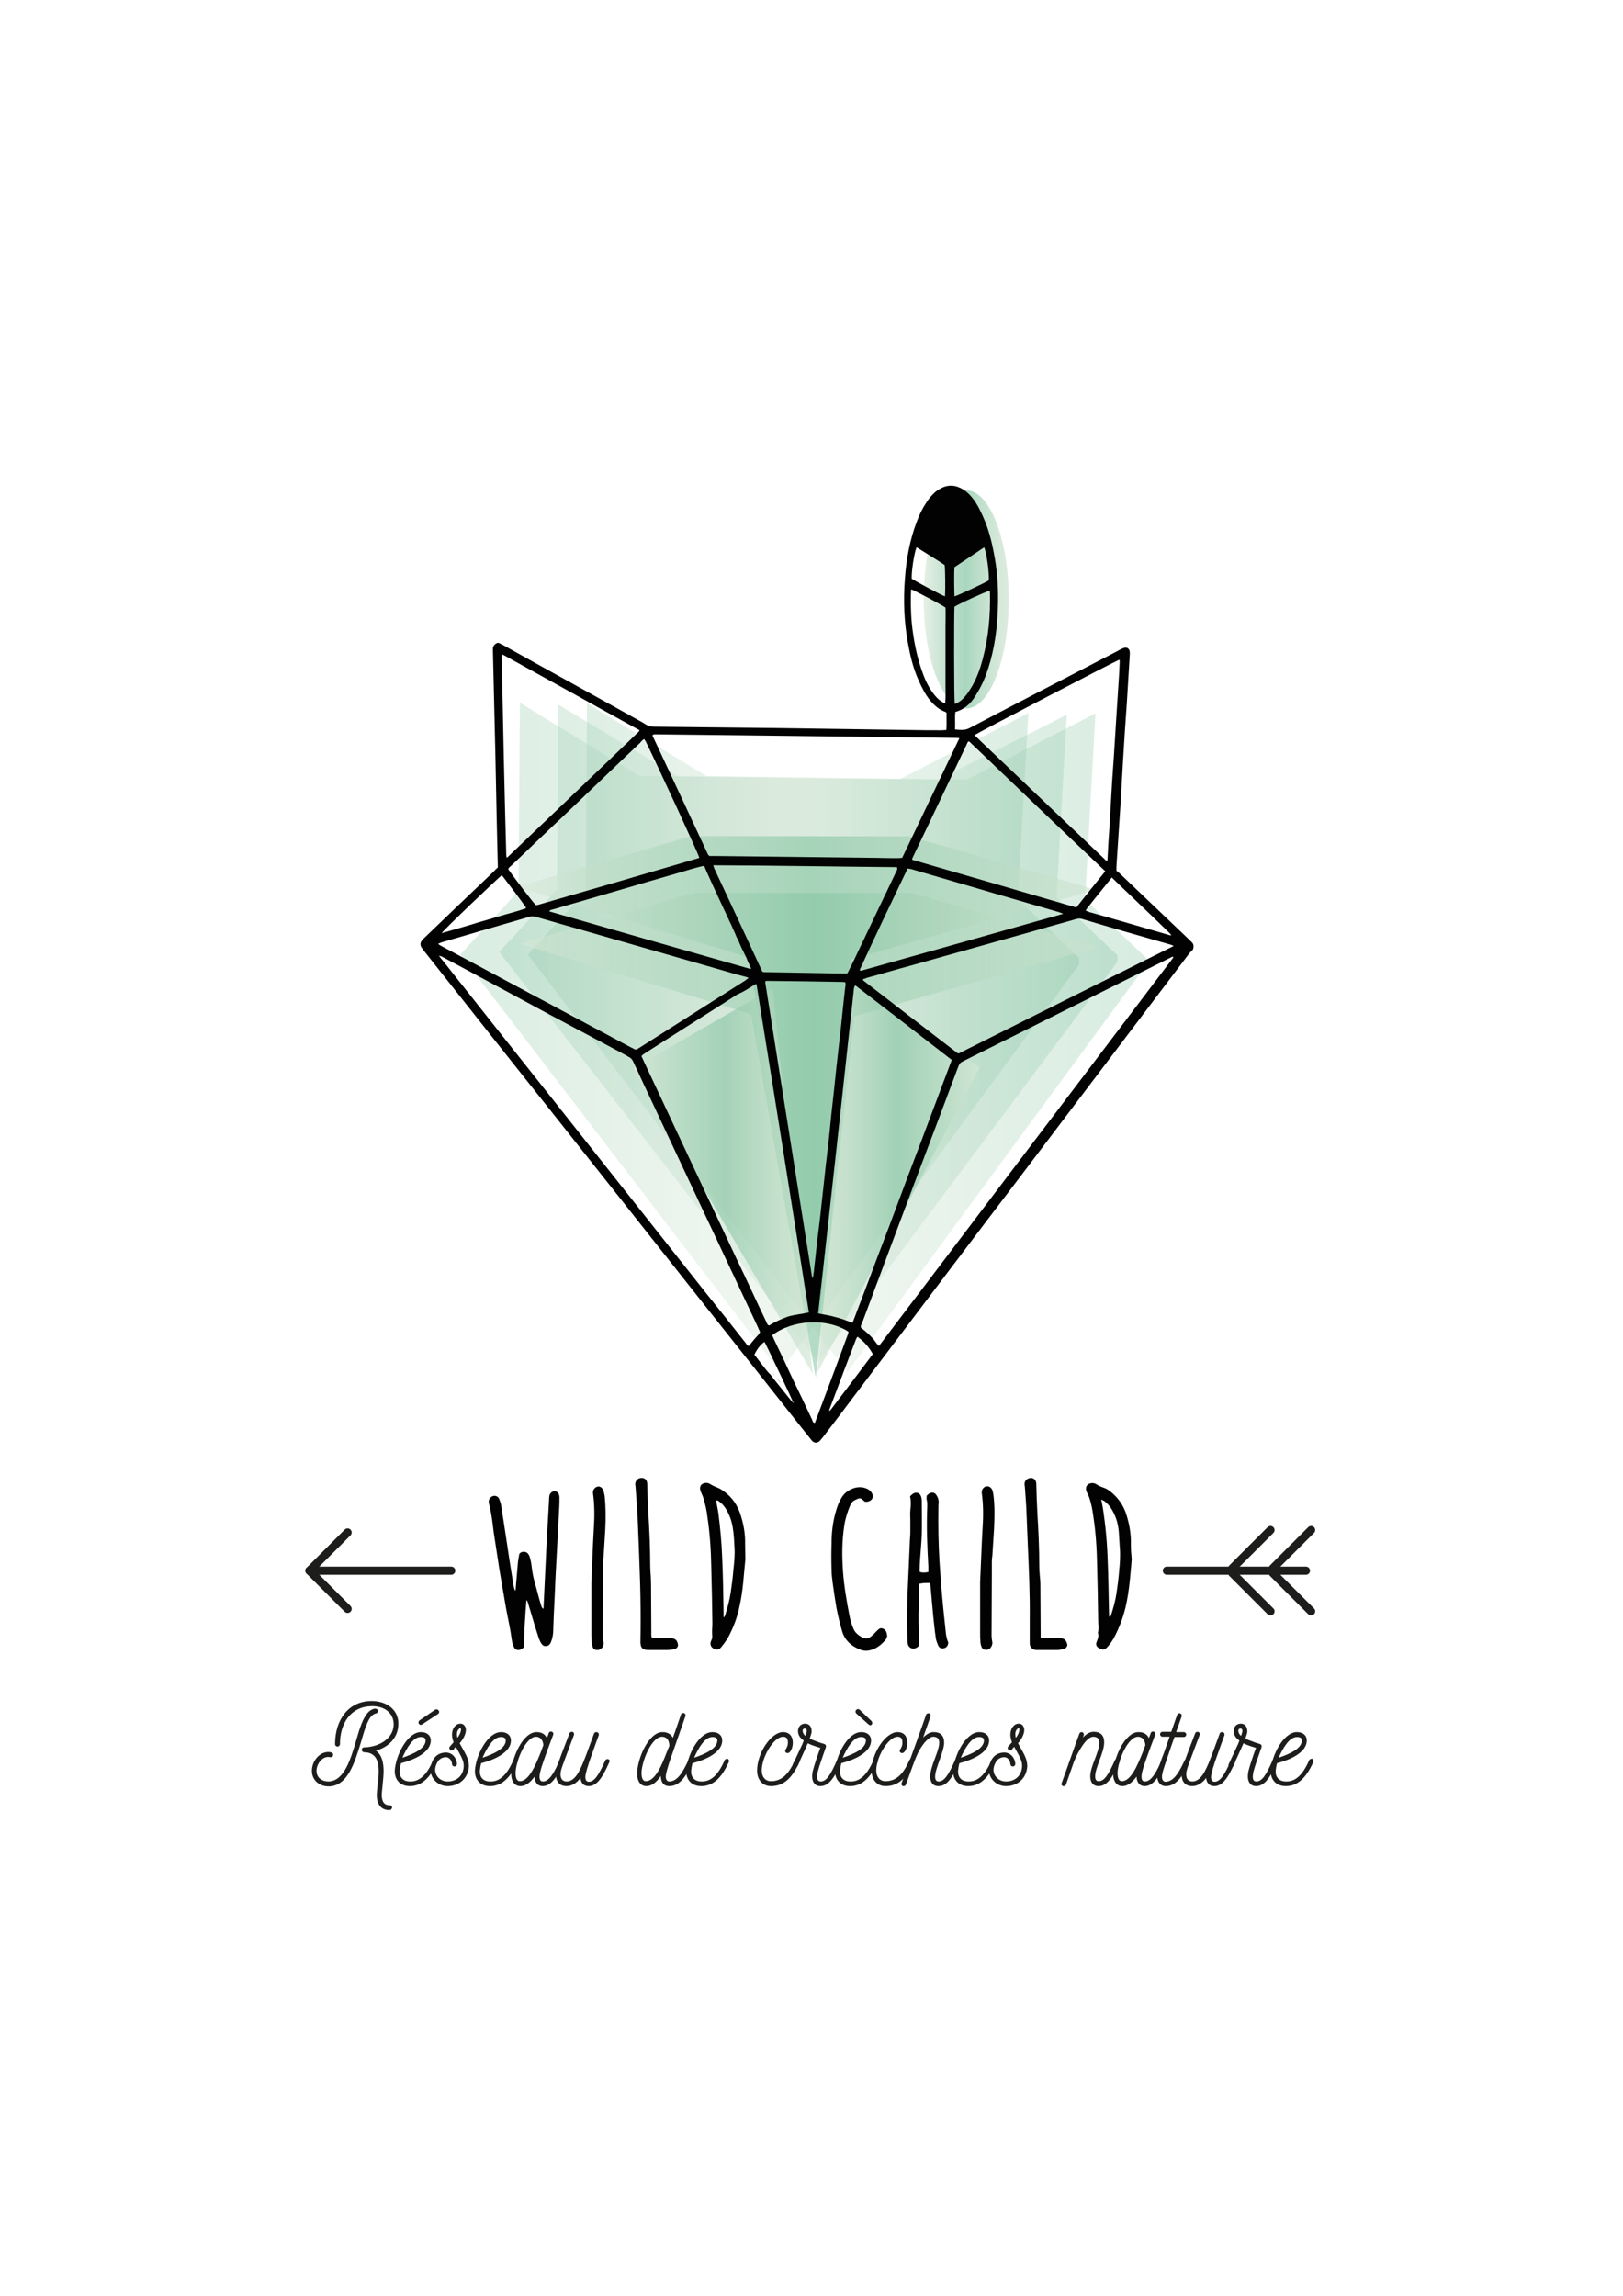 <?xml version="1.0" standalone="no"?>
<!DOCTYPE svg PUBLIC "-//W3C//DTD SVG 1.1//EN" "http://www.w3.org/Graphics/SVG/1.1/DTD/svg11.dtd">
<svg xmlns="http://www.w3.org/2000/svg" xmlns:xlink="http://www.w3.org/1999/xlink" version="1.1" id="Calque_1" x="0px" y="0px" viewBox="0 0 595.3 841.9" style="enable-background:new 0 0 595.3 841.9;" xml:space="preserve" width="595.3" height="841.9">
<style type="text/css">
	.st0{opacity:0.3;fill:url(#SVGID_1_);}
	.st1{opacity:0.3;fill:url(#SVGID_00000124148867270452839830000007410225896924211901_);}
	.st2{opacity:0.3;fill:url(#SVGID_00000109025877593513491160000007668608436462226621_);}
	.st3{opacity:0.69;fill:url(#SVGID_00000061441117186484493060000013434455138193744808_);}
	.st4{opacity:0.6;fill:url(#SVGID_00000134211853365037723330000011308280095003071930_);}
	.st5{opacity:0.55;fill:url(#SVGID_00000066501095577700804720000006239445821227358143_);}
	.st6{opacity:0.6;fill:url(#SVGID_00000130637466935791296950000013723510375444659109_);}
	.st7{opacity:0.6;fill:url(#SVGID_00000069368889549490432720000013237720416942110857_);}
	.st8{fill:#020202;}
	.st9{fill:none;stroke:#1D1D1B;stroke-width:3;stroke-linecap:round;stroke-linejoin:round;stroke-miterlimit:10;}
	.st10{fill:#1D1D1B;}
</style>
<g>
	<g>
		<linearGradient id="SVGID_1_" gradientUnits="userSpaceOnUse" x1="193.615" y1="380.546" x2="420.473" y2="380.546">
			<stop offset="0" style="stop-color:#98CCAF"/>
			<stop offset="0" style="stop-color:#DAE9D9"/>
			<stop offset="0" style="stop-color:#B0D7BE"/>
			<stop offset="0" style="stop-color:#83C4A1"/>
			<stop offset="0.183" style="stop-color:#A3D1B5"/>
			<stop offset="0.39" style="stop-color:#C2DEC8"/>
			<stop offset="0.507" style="stop-color:#CDE3CF"/>
			<stop offset="1" style="stop-color:#7CC19D"/>
		</linearGradient>
		<polygon class="st0" points="310.8,503.2 420.5,353.8 420.5,351.4 398,329.9 401.8,261.6 354.7,285.9 259.1,284.6 215.3,257.9     214.9,326.9 193.6,350.1   "/>
		
			<linearGradient id="SVGID_00000057860171985080814880000001819763152411307937_" gradientUnits="userSpaceOnUse" x1="168.95" y1="380.429" x2="395.807" y2="380.429">
			<stop offset="0" style="stop-color:#98CCAF"/>
			<stop offset="0" style="stop-color:#DAE9D9"/>
			<stop offset="0" style="stop-color:#B0D7BE"/>
			<stop offset="0" style="stop-color:#83C4A1"/>
			<stop offset="0.183" style="stop-color:#A3D1B5"/>
			<stop offset="0.39" style="stop-color:#C2DEC8"/>
			<stop offset="0.507" style="stop-color:#CDE3CF"/>
			<stop offset="1" style="stop-color:#7CC19D"/>
		</linearGradient>
		<polygon style="opacity:0.3;fill:url(#SVGID_00000057860171985080814880000001819763152411307937_);" points="286.1,503.1     395.8,353.7 395.8,351.3 373.3,329.8 377.2,261.5 330,285.8 234.4,284.5 190.7,257.7 190.2,326.7 168.9,350   "/>
		
			<linearGradient id="SVGID_00000138546115953608814540000001481387331923814068_" gradientUnits="userSpaceOnUse" x1="183.06" y1="378.974" x2="409.917" y2="378.974">
			<stop offset="0" style="stop-color:#98CCAF"/>
			<stop offset="0" style="stop-color:#DAE9D9"/>
			<stop offset="0" style="stop-color:#B0D7BE"/>
			<stop offset="0" style="stop-color:#83C4A1"/>
			<stop offset="0.183" style="stop-color:#A3D1B5"/>
			<stop offset="0.39" style="stop-color:#C2DEC8"/>
			<stop offset="0.507" style="stop-color:#CDE3CF"/>
			<stop offset="1" style="stop-color:#7CC19D"/>
		</linearGradient>
		<polygon style="opacity:0.3;fill:url(#SVGID_00000138546115953608814540000001481387331923814068_);" points="300.2,499.6     409.9,352.7 409.9,350.3 387.5,329.2 391.3,262.1 344.2,285.9 248.5,284.7 204.8,258.4 204.3,326.2 183.1,349.1   "/>
	</g>
	
		<linearGradient id="SVGID_00000141420234440120012690000006391745223153580458_" gradientUnits="userSpaceOnUse" x1="338.825" y1="219.843" x2="369.933" y2="219.843">
		<stop offset="0" style="stop-color:#98CCAF"/>
		<stop offset="0" style="stop-color:#DAE9D9"/>
		<stop offset="0.227" style="stop-color:#B0D7BE"/>
		<stop offset="0.494" style="stop-color:#83C4A1"/>
		<stop offset="0.676" style="stop-color:#A3D1B5"/>
		<stop offset="0.883" style="stop-color:#C2DEC8"/>
		<stop offset="1" style="stop-color:#CDE3CF"/>
		<stop offset="1" style="stop-color:#7CC19D"/>
	</linearGradient>
	
		<ellipse style="opacity:0.69;fill:url(#SVGID_00000141420234440120012690000006391745223153580458_);" cx="354.4" cy="219.8" rx="15.6" ry="40"/>
	
		<linearGradient id="SVGID_00000031177225763865027480000015510316382153583025_" gradientUnits="userSpaceOnUse" x1="189.484" y1="395.956" x2="401.858" y2="395.956">
		<stop offset="0" style="stop-color:#98CCAF"/>
		<stop offset="0" style="stop-color:#DAE9D9"/>
		<stop offset="0.234" style="stop-color:#B0D7BE"/>
		<stop offset="0.509" style="stop-color:#83C4A1"/>
		<stop offset="0.686" style="stop-color:#A3D1B5"/>
		<stop offset="0.887" style="stop-color:#C2DEC8"/>
		<stop offset="1" style="stop-color:#CDE3CF"/>
		<stop offset="1" style="stop-color:#7CC19D"/>
	</linearGradient>
	<polygon style="opacity:0.6;fill:url(#SVGID_00000031177225763865027480000015510316382153583025_);" points="189.5,325.2    253.7,306.6 333.6,306.7 401.9,326.3 312.1,351.8 300.4,485.4 274.3,351  "/>
	
		<linearGradient id="SVGID_00000101802434206591201880000004228306191427213737_" gradientUnits="userSpaceOnUse" x1="190.617" y1="416.341" x2="402.991" y2="416.341">
		<stop offset="0" style="stop-color:#98CCAF"/>
		<stop offset="0" style="stop-color:#DAE9D9"/>
		<stop offset="0.234" style="stop-color:#B0D7BE"/>
		<stop offset="0.509" style="stop-color:#83C4A1"/>
		<stop offset="0.686" style="stop-color:#A3D1B5"/>
		<stop offset="0.887" style="stop-color:#C2DEC8"/>
		<stop offset="1" style="stop-color:#CDE3CF"/>
		<stop offset="1" style="stop-color:#7CC19D"/>
	</linearGradient>
	<polygon style="opacity:0.55;fill:url(#SVGID_00000101802434206591201880000004228306191427213737_);" points="190.6,346.1    254.8,327.4 334.7,327.5 403,347.2 313.3,372.7 299.2,505.2 275.5,371.9  "/>
	
		<linearGradient id="SVGID_00000113314293231974908850000000530824436045957768_" gradientUnits="userSpaceOnUse" x1="232.191" y1="433.101" x2="298.059" y2="433.101">
		<stop offset="0" style="stop-color:#98CCAF"/>
		<stop offset="0" style="stop-color:#DAE9D9"/>
		<stop offset="0.234" style="stop-color:#B0D7BE"/>
		<stop offset="0.509" style="stop-color:#83C4A1"/>
		<stop offset="0.686" style="stop-color:#A3D1B5"/>
		<stop offset="0.887" style="stop-color:#C2DEC8"/>
		<stop offset="1" style="stop-color:#CDE3CF"/>
		<stop offset="1" style="stop-color:#7CC19D"/>
	</linearGradient>
	<polygon style="opacity:0.6;fill:url(#SVGID_00000113314293231974908850000000530824436045957768_);" points="283.4,362.4    232.2,391.8 298.1,503.8  "/>
	
		<linearGradient id="SVGID_00000061437846777118156350000007768719865313591965_" gradientUnits="userSpaceOnUse" x1="2435.301" y1="432.698" x2="2494.893" y2="432.698" gradientTransform="matrix(-1 0 0 1 2794.739 0)">
		<stop offset="0" style="stop-color:#98CCAF"/>
		<stop offset="0" style="stop-color:#DAE9D9"/>
		<stop offset="0.234" style="stop-color:#B0D7BE"/>
		<stop offset="0.509" style="stop-color:#83C4A1"/>
		<stop offset="0.686" style="stop-color:#A3D1B5"/>
		<stop offset="0.887" style="stop-color:#C2DEC8"/>
		<stop offset="1" style="stop-color:#CDE3CF"/>
		<stop offset="1" style="stop-color:#7CC19D"/>
	</linearGradient>
	<polygon style="opacity:0.6;fill:url(#SVGID_00000061437846777118156350000007768719865313591965_);" points="313.1,362    359.4,391.4 299.8,503.4  "/>
	<g>
		<g>
			<path class="st8" d="M268.4,337c0.5,1.2,1.1,2.2,1.5,3.3C269.5,339.2,268.9,338,268.4,337z"/>
			<path class="st8" d="M185.4,240.2c-0.1,0-0.1,0-0.2,0.1c0,0.1-0.1,0.1-0.1,0.2c0-0.1,0.1-0.1,0.1-0.2     C185.3,240.2,185.4,240.2,185.4,240.2z"/>
			<path class="st8" d="M273.7,348.7c0.4,0.9,0.8,1.6,1.1,2.3C274.5,350.2,274.1,349.4,273.7,348.7z"/>
			<path class="st8" d="M275.4,352.1c0.3,0.7,0.6,1.3,0.8,1.7C275.9,353.4,275.7,352.8,275.4,352.1z"/>
			<path class="st8" d="M272.5,345.9c0.2,0.5,0.4,0.9,0.6,1.4C272.9,346.7,272.7,346.3,272.5,345.9z"/>
			<path class="st8" d="M270,340.3c0.5,1.1,1,2.1,1.4,3.2C270.9,342.5,270.4,341.4,270,340.3z"/>
			<path class="st8" d="M292.3,514.5c0-0.1,0.1-0.1,0.1-0.2C292.4,514.4,292.3,514.5,292.3,514.5L292.3,514.5z"/>
			<path class="st8" d="M283.4,503.5c-0.4-0.5-0.8-1-1.2-1.4C282.6,502.5,283,503,283.4,503.5z"/>
			<path class="st8" d="M284.6,505c-0.4-0.5-0.8-1.1-1.3-1.5C283.8,504,284.2,504.5,284.6,505z"/>
			<path class="st8" d="M286.5,507.3c-0.6-0.8-1.3-1.5-1.8-2.3C285.2,505.8,285.8,506.6,286.5,507.3z"/>
			<path class="st8" d="M437.3,345.7c-0.3-0.3-0.6-0.6-0.9-0.9c-8.6-8.2-17.2-16.4-25.7-24.5c-0.4-0.4-0.9-0.7-1.2-1     c0-0.7,0-1.1,0-1.5c0.2-2.6,0.3-5.2,0.5-7.7c0.3-5,0.7-10.1,1-15.2c0.3-5.2,0.6-10.3,0.9-15.6c0.4-7.1,0.9-14.2,1.4-21.3     c0.4-6,0.7-12,1.1-18c0-0.2,0-0.4,0-0.6c0-1.5-1-2.3-2.4-1.7c-0.7,0.3-1.4,0.6-2,1c-18.1,9.4-36.1,18.7-54.2,28.2     c-1.8,1-3.5,0.8-5.5,0.6c0.1-2.2-0.1-4.3,0.1-6.4c1.5-0.4,2.8-1.1,4-2c1.4-1.1,2.4-2.3,3.3-3.8c1.5-2.3,2.8-4.8,3.8-7.4     c2.7-7.2,4-14.8,4.4-22.4c0.4-7.2,0.2-14.2-1.1-21.3c-0.8-4.4-1.8-8.8-3.5-13c-1.2-2.9-2.5-5.8-4.4-8.3c-1.1-1.4-2.2-2.5-3.6-3.4     c-1.3-0.8-2.6-1.3-4.2-1.4c-2.3-0.1-4.2,0.9-5.9,2.2c-1.4,1.2-2.5,2.5-3.5,4.1c-1.4,2.1-2.5,4.4-3.4,6.8     c-2.6,6.8-3.9,13.9-4.4,21.2c-0.6,7.8-0.3,15.6,1.1,23.3c0.8,4.6,1.9,9.2,3.8,13.5c1.2,2.7,2.5,5.4,4.4,7.7     c1.5,1.8,3.3,3.4,5.6,4.2c0.1,0,0.2,0.2,0.4,0.4c-0.1,1.9,0.1,4.1-0.1,6.2c-0.7,0-1.2,0.1-1.7,0.1c-3.9,0-7.6,0-11.5-0.1     c-16-0.2-32.1-0.5-48.2-0.7c-15.3-0.2-30.5-0.3-45.8-0.5c-1.1,0-2-0.2-3-0.8c-0.4-0.3-0.9-0.5-1.3-0.8c-17-9.5-34-18.8-51-28.3     c-0.4-0.2-0.9-0.5-1.4-0.7c-0.5-0.3-1-0.1-1.4,0.2c-0.6,0.4-0.9,0.9-1,1.5c0,0.4,0,0.9,0,1.3c0.3,12.6,0.6,25.2,0.9,37.8     c0.2,8.1,0.3,16.3,0.5,24.4c0,1.4,0.1,3,0.1,4.4c0.1,4.2,0.2,8.3,0.3,12.6c-0.5,0.5-1,0.9-1.4,1.4c-8.4,8-16.8,16-25.2,24.1     c-0.4,0.4-0.8,0.7-1.1,1.1c-0.8,0.9-0.9,1.9-0.2,2.9c0.3,0.4,0.6,0.8,0.9,1.2c16.7,21.1,33.3,42.1,50.1,63.2     c23.9,30.1,47.6,60.2,71.5,90.3c5.4,6.9,10.8,13.6,16.2,20.5c1.4,1.8,2.9,3.6,4.3,5.4c0.8,1,2,1.2,3,0.2c0.4-0.4,0.7-0.9,1.1-1.3     c3.5-4.5,7-9.2,10.4-13.7c21-27.7,41.9-55.5,63-83.2c20.2-26.7,40.3-53.2,60.5-79.9c0.6-0.8,1.1-1.4,1.8-2     C437.9,347.4,437.9,346.4,437.3,345.7z M336.2,200.7c3.5,2.2,7,4.3,10.3,6.5c0.2,1.5,0.3,9.3,0.1,11.5     c-1.4-0.5-10.4-5.3-12.2-6.5C334.3,209.6,335.3,202.7,336.2,200.7z M346.7,257.9c-0.4-0.2-0.7-0.2-1-0.4c-1.2-0.7-2.1-1.6-3-2.7     c-1.9-2.4-3.3-5.2-4.3-8.1c-1.7-4.6-2.8-9.5-3.5-14.4c-0.7-4.6-0.9-9.4-0.8-14c0-0.7,0.1-1.4,0.1-2.2c1.5,0.6,10,5,12.6,6.7     c0.1,2.2,0,4.5,0,7c0,2.3,0,4.7,0,7.1c0,2.3,0,4.7,0,7.1s0,4.7,0,7.1C346.8,253.1,346.9,255.4,346.7,257.9z M328.5,320.1     c-4.3,8.9-8.4,17.7-12.7,26.6c-1.4,3-2.8,5.9-4.3,8.9c-0.2,0.5-0.5,0.9-0.6,1.2c-0.2,0.1-0.2,0.2-0.3,0.2c-0.1,0-0.1,0-0.2,0     c-0.6,0-1.3,0-1.8,0c-9.5-0.2-19-0.3-28.5-0.5c-0.1,0-0.2-0.1-0.5-0.2c-5.8-12.6-11.7-25.2-17.6-37.8c-0.1-0.3-0.2-0.6-0.4-1.2     c22.7,0.1,45,0.5,67.4,0.7C329.3,318.9,328.8,319.5,328.5,320.1z M332.9,318.5c0.4,0.1,0.9,0.1,1.3,0.2     c11.1,3.2,22.1,6.5,33.2,9.7c7,2,14,4.1,21,6.1c0.4,0.1,0.8,0.3,1.6,0.6c-25,7.1-49.7,14-74.2,20.9c-0.1,0-0.2,0-0.3-0.1     l-0.1-0.1c0-0.1,0-0.1,0-0.2c0.1-0.2,0.1-0.4,0.2-0.5C321.2,342.9,327,330.8,332.9,318.5z M267.2,337c0.5,1.2,1.1,2.2,1.5,3.3     c0.5,1.1,1,2.1,1.4,3.2c0.4,0.8,0.8,1.5,1.1,2.3c0.2,0.5,0.4,0.9,0.6,1.4c0.2,0.5,0.5,1,0.7,1.4c0.4,0.9,0.8,1.6,1.1,2.3     c0.2,0.4,0.4,0.8,0.5,1.2c0.3,0.7,0.6,1.3,0.8,1.7c0.4,0.8,0.6,1.4,0.6,1.4c-0.1,0-0.1,0.1-0.2,0.1c-0.1,0-0.1,0-0.2,0     c-24.5-7-49.1-14-73.7-21.1c0.4-0.5,0.9-0.6,1.4-0.7c15.7-4.5,31.4-9.2,47.1-13.7c2.3-0.7,4.6-1.4,7-2c0.4-0.1,0.9-0.2,1.4-0.3     C258.8,319,263,328.1,267.2,337z M276,361.6c0.4-0.3,0.9-0.5,1.4-0.8c0.1,0.6,0.3,1.1,0.3,1.5c6.4,39.6,12.7,79.3,19,119     c-2.6,0.6-5.2,0.8-7.6,1.5c-2.5,0.9-4.8,1.9-7,3.3c-0.7-0.2-0.8-0.9-1-1.3c-3.7-7.7-7.2-15.4-10.9-23.1     c-11.4-24.2-22.7-48.3-34.1-72.6c-0.3-0.6-0.5-1.2-0.8-1.7c0.3-0.7,1-0.9,1.5-1.3c11.2-7.2,22.4-14.2,33.6-21.4     C272.3,363.9,274.1,362.8,276,361.6z M280.7,360.4c0-0.2,0-0.4,0-0.5c0.1-0.1,0.3-0.2,0.4-0.2c9.4,0.1,18.7,0.2,28.1,0.4     c0.2,0,0.5,0.1,0.8,0.1c0.3,0.7,0.1,1.4,0,2c-0.8,6.8-1.4,13.5-2.2,20.2c-0.7,6.1-1.4,12.3-2,18.4c-0.6,5-1.1,10-1.6,15.1     s-1.2,10-1.7,15.1c-0.4,4-0.9,7.8-1.3,11.8s-0.9,7.8-1.4,11.8c-0.4,4-0.9,7.8-1.3,11.8c-0.1,0.8-0.2,1.4-0.3,2.1     c-0.1,0-0.2,0-0.3,0.1C292.2,432.5,286.4,396.5,280.7,360.4z M313.2,362.7c0-0.3,0.1-0.6,0.2-0.9c0-0.1,0.1-0.2,0.3-0.4     c0.2,0.1,0.4,0.2,0.6,0.4c11.6,8.9,23.2,17.9,34.8,26.9c-3,8.1-6.1,16.1-9.1,24.2s-6.1,16-9.1,24.1s-6,16-9.1,24.1     c-3,8-6,16-9.1,24c-2.2-0.8-4.2-1.6-6.3-2.1c-2-0.6-4.1-0.9-6.2-1.3l-0.1-0.1c0,0,0-0.1,0-0.2     C304.6,441.7,308.9,402.2,313.2,362.7z M317.6,360.3c-0.3-0.2-0.6-0.5-0.9-0.7c-0.1-0.1-0.1-0.2-0.2-0.3c0-0.4,0.5-0.3,0.7-0.4     c0.2-0.1,0.5-0.2,0.7-0.3c5.3-1.4,10.5-3,15.8-4.4c15.7-4.4,31.3-8.8,47-13.2c4.7-1.4,9.4-2.6,14.1-4c0.8-0.2,1.4-0.2,2.1,0     c10.7,3.2,21.5,6.3,32.4,9.4c0.3,0.1,0.6,0.2,1.2,0.5c-26.5,13.2-52.8,26.4-78.8,39.4c-0.2,0-0.2,0-0.3,0s-0.1,0-0.2-0.1     C340,377.6,328.8,369,317.6,360.3z M429.1,342.3c0.2,0.2,0.3,0.4,0.5,0.6c-0.2,0.1-0.3,0.2-0.4,0.1c-10-2.9-19.9-5.8-29.9-8.6     c-0.3-0.1-0.7-0.3-1.1-0.5c0.2-0.3,0.4-0.6,0.6-0.9c3-3.7,5.9-7.4,9-11.2C414.9,328.7,422.1,335.4,429.1,342.3z M410.6,241.9     c0,0.3,0.1,0.5,0.1,0.7c-0.1,1.4-0.1,2.8-0.2,4.3c-0.4,6.2-0.8,12.5-1.2,18.6c-0.4,7.1-0.9,14.2-1.4,21.3     c-0.3,5.2-0.6,10.3-0.9,15.6c-0.3,4.3-0.6,8.7-0.8,13.1c-0.6,0.3-0.8-0.2-1.1-0.5c-4.6-4.3-9.2-8.8-13.8-13.1     c-10.6-10.1-21.2-20.2-31.8-30.3c-0.7-0.7-1.4-1.4-2.1-2C359,268.5,408.8,242.6,410.6,241.9z M355,272.1c0-0.1,0.2-0.1,0.3-0.2     c0.1,0.1,0.3,0.1,0.5,0.3c16.5,15.8,32.9,31.5,49.6,47.3c-3.6,4.5-7.2,8.9-10.6,13.3c-10.1-2.9-20.2-5.9-30.2-8.8     c-10-2.9-20-5.8-30-8.7c0-0.3,0-0.5,0.1-0.7C341.5,300.5,348.2,286.3,355,272.1z M363.1,217.3c0.2,8.2-0.5,16.2-2.6,24.2     c-0.9,3.4-2,6.6-3.7,9.7c-0.9,1.5-1.8,3.1-3,4.4c-0.9,1-1.7,1.7-2.9,2.3c-0.2,0.1-0.5,0.1-0.7,0.2c-0.3-1.5-0.3-33.9-0.1-35.6     c1.7-1.1,11.3-5.5,12.7-5.8C363.1,216.8,363.1,217.1,363.1,217.3z M350.1,208c3.6-2.4,7.2-4.8,10.9-7.3c0.9,2.2,1.8,8.9,1.7,12.1     c-1.1,0.8-10.7,5.3-12.6,5.9C350,217.1,349.9,209.9,350.1,208z M240.4,269.3c9.1,0.1,18.2,0.2,27.2,0.3     c8.4,0.1,16.8,0.2,25.2,0.3c19.2,0.2,38.4,0.5,57.6,0.7c0.4,0,0.9,0,1.5,0.1c-7.1,14.8-14,29.3-21,43.9c-0.5,0-1,0.1-1.4,0.1     c-2.5,0-5,0-7.6-0.1c-19.9-0.2-39.9-0.5-59.8-0.7c-0.7,0-1.4,0-1.9,0c-0.2-0.2-0.4-0.4-0.5-0.5c-6.8-14.6-13.6-29.2-20.4-43.7     C239.7,269.2,240.1,269.3,240.4,269.3z M236.3,271c0.2,0.4,0.4,0.7,0.6,1c5.5,11.3,19,40.6,19.6,42.5c0,0.1-0.1,0.1-0.1,0.1     s-0.1,0.1-0.2,0.1c-19.4,5.7-38.9,11.4-58.4,17c-0.3,0.1-0.6,0.2-0.9,0.2c-0.1,0-0.3,0-0.4,0c-1.1-1.1-8-10.1-10.1-13.2     c0.3-0.6,0.8-1,1.3-1.4c7.5-7.2,15.2-14.5,22.8-21.7c8.1-7.7,16.1-15.5,24.3-23.2C235.2,271.9,235.6,271.4,236.3,271z M184,240.4     c0-0.1,0.1-0.1,0.1-0.2c0.1,0,0.1-0.1,0.2-0.1c0.1,0,0.1,0,0.2,0c9.8,5.4,19.5,10.8,29.3,16.2c6.9,3.9,13.8,7.6,20.8,11.5     c-0.2,0.3-0.3,0.5-0.5,0.7c-16,15.4-32,30.6-48.2,46.1c-0.1-0.5-0.2-0.7-0.2-0.9C185,289.2,184.5,264.8,184,240.4     C183.9,240.4,183.9,240.4,184,240.4z M184.1,320.9c0.1,0.2,0.2,0.4,0.4,0.6c2.8,3.7,5.6,7.3,8.3,11.1c0.1,0.1,0,0.2,0.1,0.5     c-3.4,1.2-6.8,2-10.1,3c-3.5,1.1-7,2-10.4,3.1c-3.4,1-6.8,2-10.4,3C163,340.7,182.7,322,184.1,320.9z M161.2,345.9     c0.2-0.1,0.5-0.2,0.7-0.3c10.7-3.1,21.5-6.3,32.3-9.4c0.8-0.2,1.4-0.2,2.3,0c6,1.7,12.1,3.5,18.2,5.2     c17.1,4.9,34.1,9.8,51.2,14.7c2.4,0.7,4.7,1.4,7.2,2c0.5,0.1,1,0.3,1.5,0.5c-0.5,0.4-0.9,0.7-1.3,1     c-12.9,8.2-25.8,16.4-38.7,24.6c-0.2,0.1-0.3,0.2-0.5,0.3c-0.6,0.5-1.1,0.5-1.7,0.1c-0.3-0.2-0.7-0.4-1-0.5     c-23-12.3-46-24.6-69-36.9c-0.6-0.3-1.1-0.6-1.5-0.9C160.6,345.9,161,346,161.2,345.9z M276.8,491c-0.8,0.9-1.4,1.7-2.1,2.6     c-0.7-0.1-0.9-0.7-1.2-1.1c-4.7-6-9.5-12-14.3-18c-17.6-22.2-35.1-44.4-52.7-66.6c-14.8-18.6-29.5-37.3-44.3-55.9     c-0.4-0.4-0.7-0.9-1.2-1.5c0.9,0.1,1.4,0.5,1.8,0.7c9.1,4.8,18.2,9.8,27.2,14.6c13.2,7.2,26.6,14.2,39.8,21.3     c0.3,0.2,0.5,0.3,0.8,0.5c0.8,0.3,1.3,1,1.6,1.6c1.1,2.3,2.1,4.5,3.2,6.9c14.1,30.1,28.3,60.1,42.4,90.2c0.3,0.7,0.6,1.4,1,2.2     C278.3,489.5,277.5,490.2,276.8,491z M291.1,514.3c0,0.1-0.1,0.1-0.1,0.2l0,0l0,0c-0.5-0.4-3-3.6-5.9-7.2     c-0.6-0.8-1.3-1.5-1.8-2.3c-0.4-0.5-0.8-1.1-1.3-1.5c-0.5-0.5-0.8-1-1.2-1.4c-2-2.6-3.7-4.8-4.1-5.3c0.9-1.9,2.1-3.6,3.7-4.7     c0.6,0.9,10.1,21,10.5,22.1C291.1,514.2,291.1,514.3,291.1,514.3z M298.9,521.8c-0.8,0-0.8-0.7-1-1.1c-2.3-4.9-4.7-10-7.1-14.9     c-2.2-4.8-4.5-9.6-6.8-14.4c-0.3-0.6-0.5-1.2-0.8-1.7c7.5-5.8,20.1-6.4,27.9-1.4c0,0.1,0,0.1,0.1,0.2c0,0.1,0,0.1,0,0.2     c-0.1,0.3-0.2,0.6-0.3,0.9C307,500.3,302.9,511.1,298.9,521.8z M320,496.7c0,0.1,0,0.1-0.1,0.2c-5,6.7-10.1,13.4-15.2,20.1     c-0.1,0.1-0.3,0.3-0.5,0.5c0-0.4,0-0.6,0.1-0.8c3.2-8.5,6.4-17.1,9.7-25.6c0.1-0.3,0.3-0.5,0.5-0.9c2.4,1.7,4.3,3.9,5.6,6.3     C320,496.6,320,496.6,320,496.7z M322.4,493.6c-0.9-0.8-1.4-1.7-2-2.5c-0.8-0.8-1.4-1.5-2.2-2.2s-1.6-1.4-2.4-2     c-0.2-0.7,0.2-1.3,0.4-1.7c4.3-11.5,8.6-23,12.9-34.5c7.3-19.6,14.8-39.2,22.1-58.8c0.8-2.1,0.8-2.1,2.8-3.1     c24.8-12.4,49.7-24.8,74.5-37.2c0.6-0.3,1.1-0.5,1.6-0.8c0.1,0.1,0.2,0.2,0.3,0.3C394.5,398.4,358.5,446,322.4,493.6z"/>
			<g>
				<path class="st8" d="M203.1,546.9c-0.9,0.2-1.5,0.9-1.6,1.7c-0.1,0.4-0.1,0.9-0.1,1.3c-0.3,5.2-0.6,10.4-0.9,15.8      c-0.4,7.7-0.7,15.5-1.1,23.1c0,0.4,0,0.8-0.1,1.2c-0.4-0.3-0.6-0.6-0.7-0.9c-0.7-2.2-1.3-4.5-1.9-6.8c-0.9-2.8-1.5-5.7-1.8-8.7      c-0.1-0.8-0.3-1.5-0.5-2.3c-0.1-0.5-0.4-1.1-0.7-1.5c-0.6-0.9-2.3-1-3-0.2c-0.2,0.2-0.3,0.4-0.3,0.7c-0.1,0.8-0.3,1.5-0.4,2.4      c-0.3,3.5-0.6,7.1-0.9,10.5c-0.1,0-0.1,0.1-0.2,0.1c-0.1-0.4-0.3-0.8-0.4-1.2c-0.2-1-0.3-1.9-0.5-2.9c-0.7-4.3-1.4-8.7-2-12.9      c-0.5-3.1-0.9-6.1-1.4-9.2c-0.3-1.7-0.5-3.4-0.8-5.1c-0.1-0.8-0.4-1.5-0.7-2.3c-0.4-0.9-1.3-1.3-2.1-1.1      c-1.3,0.3-1.9,1.4-1.7,2.6c0.3,1.4,0.7,2.8,0.9,4.2c0.4,2.2,0.6,4.4,0.9,6.6c0.7,4.5,1.4,9.2,2.1,13.7c0.8,4.7,1.6,9.4,2.4,14      c0.7,3.9,1.6,7.6,2.1,11.5c0.1,1,0.4,1.9,0.8,2.8c0.4,1,1.5,1.4,2.5,0.9c0.4-0.2,0.7-0.5,1.1-0.7c0.2-5.8,0.5-11.6,1-17.4      c0.3,0.2,0.4,0.5,0.5,0.8c0.9,2.9,1.7,5.8,2.6,8.7c0.5,1.5,1,3.2,1.5,4.7c0.3,0.7,0.6,1.4,1,1.9c0.5,0.7,1.2,0.9,1.9,0.7      c0.7-0.1,1.1-0.6,1.4-1.2c0.5-1.2,0.8-2.4,0.9-3.8c0.1-4,0.3-7.9,0.5-11.9c0.1-3,0.3-6.1,0.4-9.1c0.2-3.7,0.4-7.4,0.6-11.1      c0.2-4.4,0.5-8.9,0.7-13.3c0.1-1.4,0.1-2.7,0.1-4.1c0-0.4-0.1-0.9-0.3-1.3C204.7,547.2,203.9,546.8,203.1,546.9z"/>
				<path class="st8" d="M347,599.5c-0.5-4.9-1.1-10-1.5-14.9c-0.4-4-0.6-8-0.9-12c-0.4-6.5-0.5-12.9-0.4-19.4c0-0.8,0-1.4,0.1-2.2      c0-0.9-0.2-1.7-0.7-2.5c-0.7-1.3-1.8-1.4-2.9-0.7c-0.3,0.2-0.6,0.5-0.8,0.7c0,0.6-0.1,1.1,0,1.5c0.3,1,0.2,1.8,0.2,2.8      c-0.3,7.2,0,14.4,0.4,21.6c0,0.7,0,1.4,0,2.1c-1.1,0.2-2,0.3-3.1,0c-0.1-0.3-0.1-0.5-0.1-0.7c0-1.4,0.1-2.8,0.2-4.3      c0.2-3,0.5-5.9,0.6-8.9c0.1-4.1,0-8,0-12.1c0-0.6-0.1-1.3-0.3-1.8c-0.5-1.3-1.7-1.6-2.8-1c-0.4,0.3-0.8,0.6-1.2,1      c0.4,1.7,0.3,3.5,0.1,5.2c-0.1,1.3,0,2.4,0,3.7c0,1.4,0,3,0,4.4c0,1.3-0.2,2.6-0.2,3.9c-0.2,3.8-0.3,7.5-0.5,11.3      c-0.4,8.1-0.7,16.3-0.3,24.4c0,0.5,0,1,0.1,1.4c0.4,1.5,2,2,3.3,1.2c0.3-0.2,0.6-0.5,0.9-0.8c-0.5-7.5-0.3-15.1,0-22.6      c1.3-0.3,2.5-0.3,4-0.3c0.4,4.2,0.7,8.1,1.1,12.2c0.3,2.6,0.5,5.1,0.9,7.7c0.1,1.1,0.5,2,0.9,3c0.4,1,1.4,1.3,2.3,1      c1-0.3,1.4-1.2,1.4-2.1C347.4,601.4,347.2,600.5,347,599.5z"/>
				<path class="st8" d="M414.8,566.5c0.1-3.8-0.5-7.3-1.6-10.9c-1.1-3.6-3.1-6.4-6-8.7c-0.8-0.6-1.6-1.1-2.6-1.4      c-0.8-0.3-1.6-0.6-2.3-1.1c-0.6-0.4-1.3-0.6-1.9-0.5c-1.6,0.1-2.5,1.4-1.9,3c0.4,0.9,0.8,1.6,1.1,2.5c0.7,2.1,1.1,4.3,1.4,6.5      c0.9,5.9,1.3,11.8,1.4,17.7c0.2,6.9,0.3,13.7,0.4,20.6c0,1.5,0.3,3.1-0.1,4.6c0.4,1.2,0,2.2-0.5,3.4c-0.4,1,0.1,1.8,0.9,2.2      c1.3,0.6,1.8,0.9,3-0.3c0.9-1,1.7-2.1,2.4-3.3c2.3-4.3,3.9-8.8,4.8-13.5c0.7-3.6,1.1-7.2,1.4-10.8c0.2-1.7,0.3-3.5,0.4-4.7      C414.9,569.7,414.8,568.2,414.8,566.5z M410.5,576c-0.2,2.8-0.6,5.6-1,8.4c-0.4,2.7-1.2,5.4-2,8c-0.1,0.2-0.2,0.4-0.4,0.6      c-0.4-0.2-0.3-0.6-0.3-0.8c-0.2-6.6-0.2-13.2-0.5-19.8c-0.2-6.6-0.8-13-1.8-19.5c-0.2-0.9-0.3-1.8-0.6-3      c0.6,0.3,0.9,0.4,1.2,0.6c1.9,1.4,3.1,3.5,4,5.7c1,2.4,1.3,5,1.4,7.6c0.1,1.1,0.1,2.2,0.2,3.3C411,570.2,410.8,573.1,410.5,576z      "/>
				<path class="st8" d="M273.3,566.4c0.1-3.7-0.5-7.2-1.6-10.7c-1.1-3.6-3.1-6.6-6.2-8.8c-0.8-0.6-1.5-1-2.4-1.4      c-0.9-0.3-1.7-0.7-2.5-1.2c-0.6-0.4-1.2-0.5-1.7-0.5c-1.7,0.1-2.6,1.4-1.9,3.1c0.5,1.2,1,2.2,1.3,3.5c0.5,1.8,0.9,3.6,1.1,5.4      c1,6.5,1.4,12.9,1.5,19.4c0.2,6.8,0.3,13.4,0.4,20.2c0,1.3-0.2,2.6-0.1,3.9c0.1,0.9,0.1,1.5-0.3,2.3c-0.7,1.3-0.2,2.7,1.4,3.2      c1,0.3,1.6,0,2.1-0.6c1-1.2,1.8-2.3,2.6-3.6c2-3.7,3.5-7.6,4.3-11.8c1.3-5.7,1.5-11.5,2.1-17      C273.4,569.9,273.3,568.2,273.3,566.4z M269,575.7c-0.2,2.8-0.6,5.6-1,8.4c-0.4,2.8-1.2,5.5-2,8.2c-0.1,0.2-0.2,0.4-0.3,0.7      c-0.1,0-0.2,0-0.3,0c0-0.6,0-1.3,0-1.8c-0.1-6.6-0.2-13.2-0.5-19.8c-0.2-5.5-0.7-10.9-1.4-16.4c-0.2-1.5-0.6-3.1-0.8-4.6      c0.4-0.4,0.7,0,0.9,0.1c2.1,1.4,3.3,3.7,4.2,6c0.9,2.4,1.2,4.9,1.4,7.4c0.1,1.2,0.1,2.3,0.2,3.5      C269.6,570.2,269.3,573,269,575.7z"/>
				<path class="st8" d="M324,597.3c-0.9-0.4-1.4-0.2-2.2,0.6s-1.5,1.6-2.4,2.3c-1,0.8-2,0.8-3.1,0.3c-1.4-0.8-2.7-1.7-3.3-3.3      c-0.7-1.6-1.2-3.4-1.5-5.1c-1-5.2-1.9-10.4-2.3-15.8c-0.4-5.7-0.4-11.3,0.5-17c0.4-2.6,1.2-5,2.2-7.4c0.4-0.9,0.9-1.4,1.7-1.8      c1.9-0.9,1.9-1,3.6,0.6c0.4,0,0.7,0,1,0c1.7-0.3,2.5-1.8,1.5-3.3c-0.4-0.7-1-1.1-1.6-1.4c-1.5-0.7-3.2-0.8-4.8-0.3      c-2.2,0.7-3.9,2-5,4.2c-0.9,1.5-1.4,3.3-1.9,5c-1,3.7-1.4,7.4-1.4,11.2c-0.1,3.2-0.1,6.3,0,9.5c0,1.6,0.2,3.2,0.4,4.8      c0.4,3.1,0.9,6.1,1.4,9.2c0.6,3,1.3,6.1,2.2,9c1.1,3.2,3.4,5.1,6.4,6.3c1,0.4,2,0.6,3.1,0.4c2.6-0.4,4.5-1.9,6.2-3.8      c0.4-0.5,0.7-1.1,0.7-1.7C325.2,598.3,324.8,597.7,324,597.3z"/>
				<path class="st8" d="M246.6,600.8c-0.4,0-0.9,0-1.3,0c-1.6,0-3.2,0-4.8,0c-0.5,0-1-0.1-1.4-0.1c-0.3-0.8-0.2-1.4-0.2-2.1      c0-5.9-0.1-11.9-0.1-17.8c0-1-0.1-1.8-0.1-2.8c-0.1-1.3-0.2-2.4-0.2-3.7c0-6.6-0.3-13-0.7-19.6c-0.2-3.5-0.3-7.1-0.4-10.5      c0-1.3-0.8-2.2-1.9-2.2c-1.4-0.1-2.4,0.9-2.5,2.1c0,0.3,0,0.6,0.1,1c0.2,3.2,0.5,6.4,0.7,9.6c0.2,4.1,0.3,8.1,0.5,12.2      c0.2,6.2,0.5,12.4,0.6,18.6c0.1,5.5,0.1,11.1,0,16.6c0,2.2,0.8,3,3,3c2.2,0,4.4,0,6.7,0c1,0,1.8-0.2,2.7-0.3      c0.8-0.2,1.3-0.7,1.4-1.5C248.5,601.8,247.9,601,246.6,600.8z"/>
				<path class="st8" d="M389.3,600.8c-1.6-0.1-3.2,0-4.8,0c-0.9,0-1.7,0-2.8,0c0-0.9,0-1.5,0-2.2c0-5.9-0.1-11.9-0.1-17.8      c0-1-0.1-1.8-0.2-2.8c-0.1-1.3-0.2-2.4-0.2-3.7c0-6.5-0.3-12.9-0.7-19.4c-0.2-3.6-0.3-7.2-0.4-10.7c0-1.3-0.8-2.2-1.9-2.2      c-1.3,0-2.3,0.9-2.4,2c0,0.4,0,0.8,0.1,1.1c0.2,3.1,0.5,6.3,0.6,9.4c0.2,4.1,0.3,8.1,0.5,12.2c0.4,9,0.8,18,0.7,27.1      c0,2.8,0,5.7,0,8.5c0,0.6,0,1.1,0.3,1.6c0.6,0.9,1.4,1.2,2.3,1.2c2.5,0,4.9,0,7.4,0c0.8,0,1.6-0.2,2.4-0.4      c0.8-0.2,1.3-0.7,1.4-1.5C391.2,601.8,390.6,600.9,389.3,600.8z"/>
				<path class="st8" d="M221.3,546.6c-0.4-1.1-1.4-1.7-2.2-1.4c-1.1,0.3-1.7,1.3-1.6,2.4c0.6,4.3,0.6,8.6,0.3,12.9      c-0.4,6.8-0.6,13.5-0.9,19.8c0,6.6,0,12.6,0,18.6c0,1,0,1.9,0.1,3c0,0.6,0.2,1.3,0.3,1.8c0.2,0.9,0.8,1.4,1.7,1.4      s1.6-0.4,2.1-1.2c0.3-0.7,0.4-1.3,0.2-1.9c-0.1-0.6-0.2-1.3-0.2-1.8c0-7.6,0.1-15.2,0.1-22.8c0-0.5,0-1,0-1.4c0-1.1,0-2.1,0-3.1      c0-0.8,0.1-1.4,0.2-2.2c0.2-3.3,0.4-6.6,0.6-9.8c0.2-4.1,0.2-8.1-0.2-12.2C221.6,547.8,221.5,547.1,221.3,546.6z"/>
				<path class="st8" d="M364,546.5c-0.4-1.1-1.4-1.6-2.3-1.4c-1.1,0.3-1.7,1.3-1.6,2.4c0.6,4.3,0.6,8.6,0.3,12.9      c-0.4,6.9-0.6,13.7-0.9,19.8c0,6.7,0,12.6,0,18.6c0,1,0,1.9,0.1,3c0,0.6,0.1,1.3,0.3,1.8c0.3,1,0.8,1.4,1.7,1.4      c1,0.1,1.6-0.4,2.1-1.3c0.3-0.7,0.4-1.3,0.2-1.9c-0.1-0.6-0.2-1.3-0.2-1.8c0-7.6,0.1-15.2,0.1-22.8c0-0.5,0-1,0-1.4      c0-1.1,0-2.1,0-3.1c0-0.8,0.1-1.6,0.2-2.4c0.2-3.2,0.4-6.3,0.6-9.5c0.2-4.2,0.3-8.3-0.2-12.4C364.3,547.8,364.2,547.1,364,546.5      z"/>
			</g>
		</g>
		<g>
			<g>
				<line class="st9" x1="428" y1="576" x2="479" y2="576"/>
				<g>
					<line class="st9" x1="452" y1="575.1" x2="466" y2="561.1"/>
					<line class="st9" x1="452" y1="576.9" x2="466" y2="590.9"/>
				</g>
				<g>
					<line class="st9" x1="466.9" y1="575.1" x2="480.9" y2="561.1"/>
					<line class="st9" x1="466.9" y1="576.9" x2="480.9" y2="590.9"/>
				</g>
			</g>
			<g>
				<line class="st9" x1="114.4" y1="576" x2="165.5" y2="576"/>
				<g>
					<line class="st9" x1="113.5" y1="576" x2="127.5" y2="562"/>
					<line class="st9" x1="113.5" y1="576" x2="127.5" y2="590"/>
				</g>
			</g>
		</g>
	</g>
	<g>
		<path class="st10" d="M132.4,638.9c-2.3,7.5-4.9,16.2-11.9,16.2c-3.4,0-6.1-2.3-6.1-5.7c0-3.6,2.8-6.9,6-6.9c1.1,0,1.8,0.3,1.8,1    c0,0.6-0.5,1-1.1,0.9c-0.2,0-0.5-0.1-0.7-0.1c-2.3,0-4.3,2.6-4.3,5.1c0,2.5,2,3.9,4.3,3.9c5.9,0,8.3-8.5,10.2-14.9    c1.3-4.5,2.5-8.6,4.7-10.7c0.8-0.7,1.7-1.1,2.3-1.1c0.5,0,1,0.3,1,0.8c0,0.7-0.4,0.9-0.8,1c-0.4,0.1-0.9,0.3-1.3,0.7    C134.8,630.5,133.5,635.1,132.4,638.9z M137.9,642c2.2,1.6,2.8,4.4,2.8,7.5c0,2.7-0.7,7.8-0.7,8.8c0.1,2.6,1,3.7,2.8,3.7    c0.5,0,1,0.3,1,0.8c0,0.5-0.4,1-1,1c-3.1,0-4.6-2.2-4.6-5.5c0-1.9,0.7-5.8,0.7-8.8c0-3.6-1-6.8-5.2-6.9c-0.7,0-1-0.5-1-0.9    c0-0.5,0.3-0.9,1-0.9c5.7-0.2,10.5-3.4,10.7-8.2c0.1-4.4-3.4-7-8.1-6.9c-7.5,0.1-11.6,6.1-11.6,13.9c0,0.5-0.4,0.9-0.9,0.9    c-0.5,0-0.9-0.4-0.9-0.9c0-9,5-15.8,13.4-15.8c5.9,0,10.1,3.6,9.8,8.7C146,637.2,142.6,640.7,137.9,642z"/>
		<path class="st10" d="M160.5,645.9c0,0.1,0,0.2-0.1,0.3c-2.7,6-5.9,8.8-10.1,8.8c-3.5,0-5.6-2.3-5.5-5.7    c0.3-5.4,4.6-14.1,9.6-14.1c2.1,0,3.6,1.1,3.6,3.1c0,4.4-6.2,7.1-10.9,8.3c-0.3,1.1-0.4,1.9-0.5,2.8c-0.1,2.4,1.3,3.9,3.8,3.9    c3.4,0.1,6.1-2.3,8.5-7.8c0.2-0.4,0.7-0.6,1.2-0.5C160.3,645.2,160.5,645.5,160.5,645.9z M156.1,638.3c0-1.1-0.9-1.3-1.8-1.3    c-2.9,0-5.3,4.4-6.7,7.6C151.1,643.4,156.1,641.4,156.1,638.3z M159.6,627c0.4-0.3,1-0.1,1.3,0.3c0.3,0.4,0.2,1-0.3,1.3l-5.8,3.8    c-0.5,0.3-0.9,0.1-1.2-0.3c-0.2-0.4-0.1-0.9,0.3-1.2L159.6,627z"/>
		<path class="st10" d="M164.2,655c-3.5,0-6.3-2.7-6.3-6.1c0.3-3.8,2.3-6.2,5.7-6.2c2.2,0,3.9,1.9,4,4.2c0,0.5-0.4,0.9-0.9,0.9    s-0.9-0.4-0.9-0.9c-0.1-1.4-1.1-2.5-2.2-2.5c-2.3,0-3.8,1.9-4,4.5c0,2.6,2.1,4.4,4.6,4.4c3.4,0,5.8-2.2,5.9-5.7    c0-1.8-0.7-3.1-2.9-7c-0.3,0.3-0.6,0.6-0.8,1c-0.2,0.2-0.4,0.3-0.7,0.3c-0.2,0-0.5,0-0.6-0.2c-0.2-0.2-0.3-0.5-0.3-0.7    c0-0.2,0.1-0.4,0.2-0.5c0.5-0.6,0.9-1,1.4-1.6c-0.4-0.9-0.6-1.8-0.6-2.8c0-2.2,1.3-4,3.1-4c1.2,0,1.9,1,2,2.2c0,1.7-1,3.5-2.3,5    c2.2,4,3.3,5.5,3.4,8.3C171.8,652.1,168.4,655,164.2,655z M169.1,634.2c0-0.6-0.5-0.5-0.9,0c-0.5,0.5-0.6,1.3-0.6,1.8    c0,0.5,0.1,0.9,0.2,1.3C168.4,636.5,169.1,635.2,169.1,634.2z"/>
		<path class="st10" d="M189.9,645.9c0,0.1,0,0.2-0.1,0.3c-2.7,6-5.9,8.8-10.1,8.8c-3.5,0-5.6-2.3-5.5-5.7    c0.3-5.4,4.6-14.1,9.6-14.1c2.1,0,3.6,1.1,3.6,3.1c0,4.4-6.2,7.1-10.9,8.3c-0.3,1.1-0.4,1.9-0.5,2.8c-0.1,2.4,1.3,3.9,3.8,3.9    c3.4,0.1,6.1-2.3,8.5-7.8c0.2-0.4,0.7-0.6,1.2-0.5C189.7,645.2,189.9,645.5,189.9,645.9z M185.5,638.3c0-1.1-0.9-1.3-1.8-1.3    c-2.9,0-5.3,4.4-6.7,7.6C180.5,643.4,185.5,641.4,185.5,638.3z"/>
		<path class="st10" d="M206.8,645.8c0,0.1,0,0.3-0.1,0.4l0,0.1c-1.6,3.5-3.9,8.7-7.6,8.7c-2,0-3-1.5-3-3.5    c-1.7,2.3-3.4,3.5-5.2,3.5c-2.3,0-3.4-2-3.4-4.5c0-5.5,4.2-15.3,9.3-15.3c1.8,0,3.1,0.7,3.8,2.2c0.3-0.7,0.5-1.3,0.7-1.9    c0.1-0.3,0.5-0.5,0.8-0.5c0.7,0,1,0.7,0.8,1.2l-2.1,5.6c-1.5,4.2-2.9,7.9-2.9,9.7c0,1.3,0.4,1.8,1.3,1.8c2.6,0,4.6-4.5,6-7.6    l0-0.1c0.2-0.3,0.5-0.5,0.8-0.5c0.1,0,0.3,0,0.4,0.1C206.6,645.2,206.8,645.5,206.8,645.8z M198.3,642.7l1-2.7    c-0.1-1.9-1.2-3.1-2.7-3.1c-3.9,0.1-7.4,9.1-7.5,13.2c0,1.8,0.4,3.1,1.6,3.1C194.1,653.2,196.6,646.9,198.3,642.7z"/>
		<path class="st10" d="M223.6,645.8c0,0.1,0,0.3-0.1,0.4c-2.7,6.2-4.8,8.8-7.6,8.8c-1.8,0-2.8-1.1-3-3c-1.2,1.7-3.1,3-5,3h0    c-2.6,0-4-1.5-4-4.4c0-2.1,1-4.6,5-15c0.1-0.3,0.5-0.5,0.8-0.5c0.7,0,1,0.6,0.8,1.2c-4.4,11.8-4.9,12.7-4.9,14.4    c0,1.7,0.8,2.6,2.3,2.6c1.7,0,3.4-1.4,4.8-4.3c1.5-2.9,3-7.4,5.2-13.3c0.1-0.3,0.5-0.5,0.8-0.5c0.7,0,1.1,0.6,0.9,1.2    c-0.9,2.4-1.7,4.7-2.3,6.4c-1.6,4.3-2.6,7.7-2.6,8.8c0,1.2,0.4,1.8,1.3,1.8c2,0,3.6-2.4,6-7.8c0.1-0.3,0.5-0.5,0.8-0.5    c0.1,0,0.3,0,0.4,0.1C223.4,645.2,223.6,645.5,223.6,645.8z"/>
		<path class="st10" d="M254.2,645.8c0,0.1,0,0.3-0.1,0.4c-2.4,5.2-4.8,8.8-8.6,8.8c-2,0-3.1-1.3-3.1-3.7c-1.5,2.1-3.2,3.7-5.3,3.7    c-2.3,0-3.4-2-3.4-4.5c0-5.5,4.2-15.3,9.3-15.3c1.9,0,3.1,0.8,3.8,2.1l0.8-2.2l2.2-6.4c0.1-0.3,0.5-0.5,0.8-0.5    c0.7,0,1,0.7,0.8,1.2c-0.4,1.2-5.4,15.5-5.8,16.6c-0.6,1.9-1.4,4.4-1.4,5.5c0,1,0.4,1.8,1.3,1.8c3,0,5-3.5,7-7.8    c0.2-0.3,0.5-0.5,0.8-0.5c0.1,0,0.2,0,0.3,0.1C254,645.2,254.2,645.5,254.2,645.8z M244.5,642.7c0.4-0.9,0.7-1.7,1-2.4    c0-0.1,0-0.2,0-0.3c-0.1-1.9-1-3.1-2.7-3.1c-3.9,0.1-7.4,9.1-7.5,13.2c0,1.8,0.4,3.1,1.6,3.1C240.4,653.2,242.9,646.9,244.5,642.7    z"/>
		<path class="st10" d="M267.4,645.9c0,0.1,0,0.2-0.1,0.3c-2.7,6-5.9,8.8-10.1,8.8c-3.5,0-5.6-2.3-5.5-5.7    c0.3-5.4,4.6-14.1,9.6-14.1c2.1,0,3.6,1.1,3.6,3.1c0,4.4-6.2,7.1-10.9,8.3c-0.3,1.1-0.4,1.9-0.5,2.8c-0.1,2.4,1.3,3.9,3.8,3.9    c3.4,0.1,6.1-2.3,8.5-7.8c0.2-0.4,0.7-0.6,1.2-0.5C267.2,645.2,267.4,645.5,267.4,645.9z M263.1,638.3c0-1.1-0.9-1.3-1.8-1.3    c-2.9,0-5.3,4.4-6.7,7.6C258.1,643.4,263.1,641.4,263.1,638.3z"/>
		<path class="st10" d="M293.3,645.9c0,0.1,0,0.2-0.1,0.3c-2.6,5.7-5.6,8.8-10.4,8.8c-3.1,0-5.1-2.3-5.1-5.7    c0-6.5,5.2-14.1,9.5-14.1c2.4,0,3.6,1.6,3.6,3.9c0,1.9-0.9,3.8-1.9,3.8c-0.5,0-0.9-0.3-0.9-0.8c0-0.6,1-1.3,1-3    c0-1.5-0.5-2.2-1.8-2.2c-3.3,0-7.8,7.3-7.8,12.4c0,2.3,1.3,3.9,3.4,3.9c4.1,0,6.7-2.9,8.8-7.8c0.2-0.4,0.7-0.6,1.2-0.5    C293.1,645.2,293.3,645.5,293.3,645.9z"/>
		<path class="st10" d="M308.7,645.8c0,0.1,0,0.3-0.1,0.4c-2.7,6.2-4.8,8.8-7.7,8.8h0c-2,0-3-1.5-3-3.5c0-0.8,0.1-1.7,0.4-2.7    c0.3-1.3,2.2-6.9,2.6-7.8c-3.2-1-3.6-1.2-4.6-1.7c-0.2,0.5-0.5,1.1-3.8,8.4c-0.2,0.3-0.5,0.5-0.8,0.5c-0.2,0-0.3,0-0.4-0.1    c-0.3-0.2-0.5-0.5-0.5-0.8c0-0.1,0-0.3,0.1-0.4l3.4-7.3l0.5-1.3c-1.3-0.9-2.1-2-2.1-3.5c0-1.7,1.2-2.7,2.6-2.7    c1.5,0,2.4,1.1,2.4,2.8c0,0.7-0.2,1-0.7,2.7c1.2,0.6,2.6,1,3.8,1.5c0.6,0.2,1.1,0.3,1.6,0.5c0.5,0.2,0.7,0.7,0.5,1.2    c-0.5,1.4-2.6,7.4-2.8,8.4c-0.3,0.9-0.3,1.6-0.4,2.3c0,1,0.3,1.8,1.3,1.8c2.1,0,3.6-2.3,6-7.8c0.2-0.3,0.5-0.5,0.8-0.5    c0.1,0,0.3,0,0.4,0.1C308.5,645.2,308.7,645.5,308.7,645.8z M295.2,633.9c-0.5,0-0.8,0.3-0.8,0.8c0,0.7,0.4,1.4,1,1.9    c0.2-0.6,0.5-1.3,0.5-1.8C295.9,634.1,295.6,633.9,295.2,633.9z"/>
		<path class="st10" d="M322,645.9c0,0.1,0,0.2-0.1,0.3c-2.7,6-5.9,8.8-10.1,8.8c-3.5,0-5.6-2.3-5.5-5.7c0.3-5.4,4.6-14.1,9.6-14.1    c2.1,0,3.6,1.1,3.6,3.1c0,4.4-6.2,7.1-10.9,8.3c-0.3,1.1-0.4,1.9-0.5,2.8c-0.1,2.4,1.3,3.9,3.8,3.9c3.4,0.1,6.1-2.3,8.5-7.8    c0.2-0.4,0.7-0.6,1.2-0.5C321.8,645.2,322,645.5,322,645.9z M317.6,638.3c0-1.1-0.9-1.3-1.8-1.3c-2.9,0-5.3,4.4-6.7,7.6    C312.7,643.4,317.6,641.4,317.6,638.3z M319.8,632.4c-0.3,0.3-0.7,0.4-1.1,0.1l-4.6-4.1c-0.4-0.4-0.4-0.9-0.1-1.3    c0.3-0.3,0.9-0.5,1.3-0.1l4.4,4.2C320,631.6,320,632,319.8,632.4z"/>
		<path class="st10" d="M335.3,645.9c0,0.1,0,0.2-0.1,0.3c-2.6,5.7-5.6,8.8-10.4,8.8c-3.1,0-5.1-2.3-5.1-5.7    c0-6.5,5.2-14.1,9.5-14.1c2.4,0,3.6,1.6,3.6,3.9c0,1.9-0.9,3.8-1.9,3.8c-0.5,0-0.9-0.3-0.9-0.8c0-0.6,1-1.3,1-3    c0-1.5-0.5-2.2-1.8-2.2c-3.3,0-7.8,7.3-7.8,12.4c0,2.3,1.3,3.9,3.4,3.9c4.1,0,6.7-2.9,8.8-7.8c0.2-0.4,0.7-0.6,1.2-0.5    C335.1,645.2,335.3,645.5,335.3,645.9z"/>
		<path class="st10" d="M352,645.9c0,0.1,0,0.2-0.1,0.3c-2.8,6.3-4.8,8.8-7.7,8.8c-2.1,0-3-1.5-3-3.5c0-3.9,3.3-9.2,3.3-12.4    c0-1.2-0.5-2.2-2.2-2.2c-1,0-2.2,1-3.3,2.3c-2.6,3.4-3,5-6.7,15.2c-0.2,0.5-0.7,0.7-1.1,0.6c-0.5-0.2-0.7-0.7-0.5-1.1    c4-11.1,7.6-21,9-25.1c0.1-0.3,0.5-0.5,0.8-0.5c0.6,0,1,0.6,0.8,1.2c-0.4,1.1-1.3,3.7-2.7,7.7c1.2-1.2,2.5-2,3.8-2    c3,0,3.9,1.7,3.9,3.9c0,3.2-3.3,9.4-3.3,12.4c0,1.2,0.4,1.8,1.3,1.8c2,0,3.6-2.3,6-7.8c0.2-0.3,0.5-0.5,0.8-0.5    c0.1,0,0.3,0,0.4,0.1C351.8,645.2,352,645.5,352,645.9z"/>
		<path class="st10" d="M365.3,645.9c0,0.1,0,0.2-0.1,0.3c-2.7,6-5.9,8.8-10.1,8.8c-3.5,0-5.6-2.3-5.5-5.7    c0.3-5.4,4.6-14.1,9.6-14.1c2.1,0,3.6,1.1,3.6,3.1c0,4.4-6.2,7.1-10.9,8.3c-0.3,1.1-0.4,1.9-0.5,2.8c-0.1,2.4,1.3,3.9,3.8,3.9    c3.4,0.1,6.1-2.3,8.5-7.8c0.2-0.4,0.7-0.6,1.2-0.5C365.1,645.2,365.3,645.5,365.3,645.9z M360.9,638.3c0-1.1-0.9-1.3-1.8-1.3    c-2.9,0-5.3,4.4-6.7,7.6C355.9,643.4,360.9,641.4,360.9,638.3z"/>
		<path class="st10" d="M369,655c-3.5,0-6.3-2.7-6.3-6.1c0.3-3.8,2.3-6.2,5.7-6.2c2.2,0,3.9,1.9,4,4.2c0,0.5-0.4,0.9-0.9,0.9    c-0.5,0-0.9-0.4-0.9-0.9c-0.1-1.4-1.1-2.5-2.2-2.5c-2.3,0-3.8,1.9-4,4.5c0,2.6,2.1,4.4,4.6,4.4c3.4,0,5.8-2.2,5.9-5.7    c0-1.8-0.7-3.1-2.9-7c-0.3,0.3-0.6,0.6-0.8,1c-0.2,0.2-0.4,0.3-0.7,0.3c-0.2,0-0.5,0-0.6-0.2c-0.2-0.2-0.3-0.5-0.3-0.7    c0-0.2,0.1-0.4,0.2-0.5c0.5-0.6,0.9-1,1.4-1.6c-0.4-0.9-0.6-1.8-0.6-2.8c0-2.2,1.3-4,3.1-4c1.2,0,1.9,1,2,2.2c0,1.7-1,3.5-2.3,5    c2.2,4,3.3,5.5,3.4,8.3C376.6,652.1,373.3,655,369,655z M373.9,634.2c0-0.6-0.5-0.5-0.9,0c-0.5,0.5-0.6,1.3-0.6,1.8    c0,0.5,0.1,0.9,0.2,1.3C373.3,636.5,373.9,635.2,373.9,634.2z"/>
		<path class="st10" d="M410.7,645.8c0,0.1,0,0.3-0.1,0.4c-2.8,6.3-4.8,8.8-7.7,8.8c-2,0-3-1.5-3-3.5c0-3.9,3.3-8.8,3.3-12.4    c0-1.2-0.5-2.2-2.2-2.2c-2.6,0-5.7,5.7-7.1,9.2l-2.9,8.3c-0.2,0.5-0.7,0.7-1.1,0.6c-0.5-0.2-0.7-0.6-0.5-1.1    c2.2-6,4.8-13.6,6.5-18.1c0.1-0.4,0.5-0.6,0.8-0.6c0.6,0,1,0.6,0.8,1.2l-0.3,0.8c1.2-1.3,2.5-2.1,3.9-2.1c3,0,3.9,1.7,3.9,3.9    c0,3.7-3.3,9.2-3.3,12.4c0,1.2,0.4,1.8,1.3,1.8c2,0,3.5-2.2,6-7.8c0.2-0.3,0.5-0.5,0.8-0.5c0.1,0,0.3,0,0.4,0.1    C410.5,645.2,410.7,645.5,410.7,645.8z"/>
		<path class="st10" d="M427.6,645.8c0,0.1,0,0.3-0.1,0.4l0,0.1c-1.6,3.5-3.9,8.7-7.6,8.7c-2,0-3-1.5-3-3.5    c-1.7,2.3-3.4,3.5-5.2,3.5c-2.3,0-3.4-2-3.4-4.5c0-5.5,4.2-15.3,9.3-15.3c1.8,0,3.1,0.7,3.8,2.2c0.3-0.7,0.5-1.3,0.7-1.9    c0.1-0.3,0.5-0.5,0.8-0.5c0.7,0,1,0.7,0.8,1.2l-2.1,5.6c-1.5,4.2-2.9,7.9-2.9,9.7c0,1.3,0.4,1.8,1.3,1.8c2.6,0,4.6-4.5,6-7.6    l0-0.1c0.2-0.3,0.5-0.5,0.8-0.5c0.1,0,0.3,0,0.4,0.1C427.4,645.2,427.6,645.5,427.6,645.8z M419.1,642.7l1-2.7    c-0.1-1.9-1.2-3.1-2.7-3.1c-3.9,0.1-7.4,9.1-7.5,13.2c0,1.8,0.4,3.1,1.6,3.1C414.9,653.2,417.4,646.9,419.1,642.7z"/>
		<path class="st10" d="M436.3,645.8c0,0.1,0,0.3-0.1,0.4c-2.4,5.2-4.8,8.8-8.6,8.8c-2,0-3.1-1.5-3.1-3.5c0-1.6,1-5.2,2.4-8.6l2.1-6    h-2.6c-0.5,0-0.9-0.4-0.9-0.9c0-0.5,0.4-0.9,0.9-0.9h3.2c0.1-0.2,2.1-6.1,2.2-6.2c0.1-0.4,0.5-0.6,0.8-0.6c0.6,0,1,0.6,0.8,1.2    c0.1-0.3-1.7,4.9-2,5.7h2.8c0.5,0,0.9,0.4,0.9,0.9c0,0.5-0.4,0.9-0.9,0.9h-3.4c-0.3,0.8-1,2.7-2.3,6.6c-1.7,4.9-2.3,6.8-2.3,8    c0,1.1,0.5,1.8,1.3,1.8c3,0,5-3.5,7-7.8c0.2-0.3,0.5-0.5,0.8-0.5c0.1,0,0.3,0,0.4,0.1C436.1,645.2,436.3,645.5,436.3,645.8z"/>
		<path class="st10" d="M453.1,645.8c0,0.1,0,0.3-0.1,0.4c-2.7,6.2-4.8,8.8-7.6,8.8c-1.8,0-2.8-1.1-3-3c-1.2,1.7-3.1,3-5,3h0    c-2.6,0-4-1.5-4-4.4c0-2.1,1-4.6,5-15c0.1-0.3,0.5-0.5,0.8-0.5c0.7,0,1,0.6,0.8,1.2c-4.4,11.8-4.9,12.7-4.9,14.4    c0,1.7,0.8,2.6,2.3,2.6c1.7,0,3.4-1.4,4.8-4.3c1.5-2.9,3-7.4,5.2-13.3c0.1-0.3,0.5-0.5,0.8-0.5c0.7,0,1.1,0.6,0.9,1.2    c-0.9,2.4-1.7,4.7-2.3,6.4c-1.6,4.3-2.6,7.7-2.6,8.8c0,1.2,0.4,1.8,1.3,1.8c2,0,3.6-2.4,6-7.8c0.1-0.3,0.5-0.5,0.8-0.5    c0.1,0,0.3,0,0.4,0.1C452.9,645.2,453.1,645.5,453.1,645.8z"/>
		<path class="st10" d="M468.5,645.8c0,0.1,0,0.3-0.1,0.4c-2.7,6.2-4.8,8.8-7.7,8.8h0c-2,0-3-1.5-3-3.5c0-0.8,0.1-1.7,0.4-2.7    c0.3-1.3,2.2-6.9,2.6-7.8c-3.2-1-3.6-1.2-4.6-1.7c-0.2,0.5-0.5,1.1-3.8,8.4c-0.2,0.3-0.5,0.5-0.8,0.5c-0.2,0-0.3,0-0.4-0.1    c-0.3-0.2-0.5-0.5-0.5-0.8c0-0.1,0-0.3,0.1-0.4l3.4-7.3l0.5-1.3c-1.3-0.9-2.1-2-2.1-3.5c0-1.7,1.2-2.7,2.6-2.7    c1.5,0,2.4,1.1,2.4,2.8c0,0.7-0.2,1-0.7,2.7c1.2,0.6,2.6,1,3.8,1.5c0.6,0.2,1.1,0.3,1.6,0.5c0.5,0.2,0.7,0.7,0.5,1.2    c-0.5,1.4-2.6,7.4-2.8,8.4c-0.3,0.9-0.3,1.6-0.4,2.3c0,1,0.3,1.8,1.3,1.8c2.1,0,3.6-2.3,6-7.8c0.2-0.3,0.5-0.5,0.8-0.5    c0.1,0,0.3,0,0.4,0.1C468.3,645.2,468.5,645.5,468.5,645.8z M455,633.9c-0.5,0-0.8,0.3-0.8,0.8c0,0.7,0.4,1.4,1,1.9    c0.2-0.6,0.5-1.3,0.5-1.8C455.7,634.1,455.4,633.9,455,633.9z"/>
		<path class="st10" d="M481.8,645.9c0,0.1,0,0.2-0.1,0.3c-2.7,6-5.9,8.8-10.1,8.8c-3.5,0-5.6-2.3-5.5-5.7    c0.3-5.4,4.6-14.1,9.6-14.1c2.1,0,3.6,1.1,3.6,3.1c0,4.4-6.2,7.1-10.9,8.3c-0.3,1.1-0.4,1.9-0.5,2.8c-0.1,2.4,1.3,3.9,3.8,3.9    c3.4,0.1,6.1-2.3,8.5-7.8c0.2-0.4,0.7-0.6,1.2-0.5C481.6,645.2,481.8,645.5,481.8,645.9z M477.5,638.3c0-1.1-0.9-1.3-1.8-1.3    c-2.9,0-5.3,4.4-6.7,7.6C472.5,643.4,477.5,641.4,477.5,638.3z"/>
	</g>
</g>
</svg>